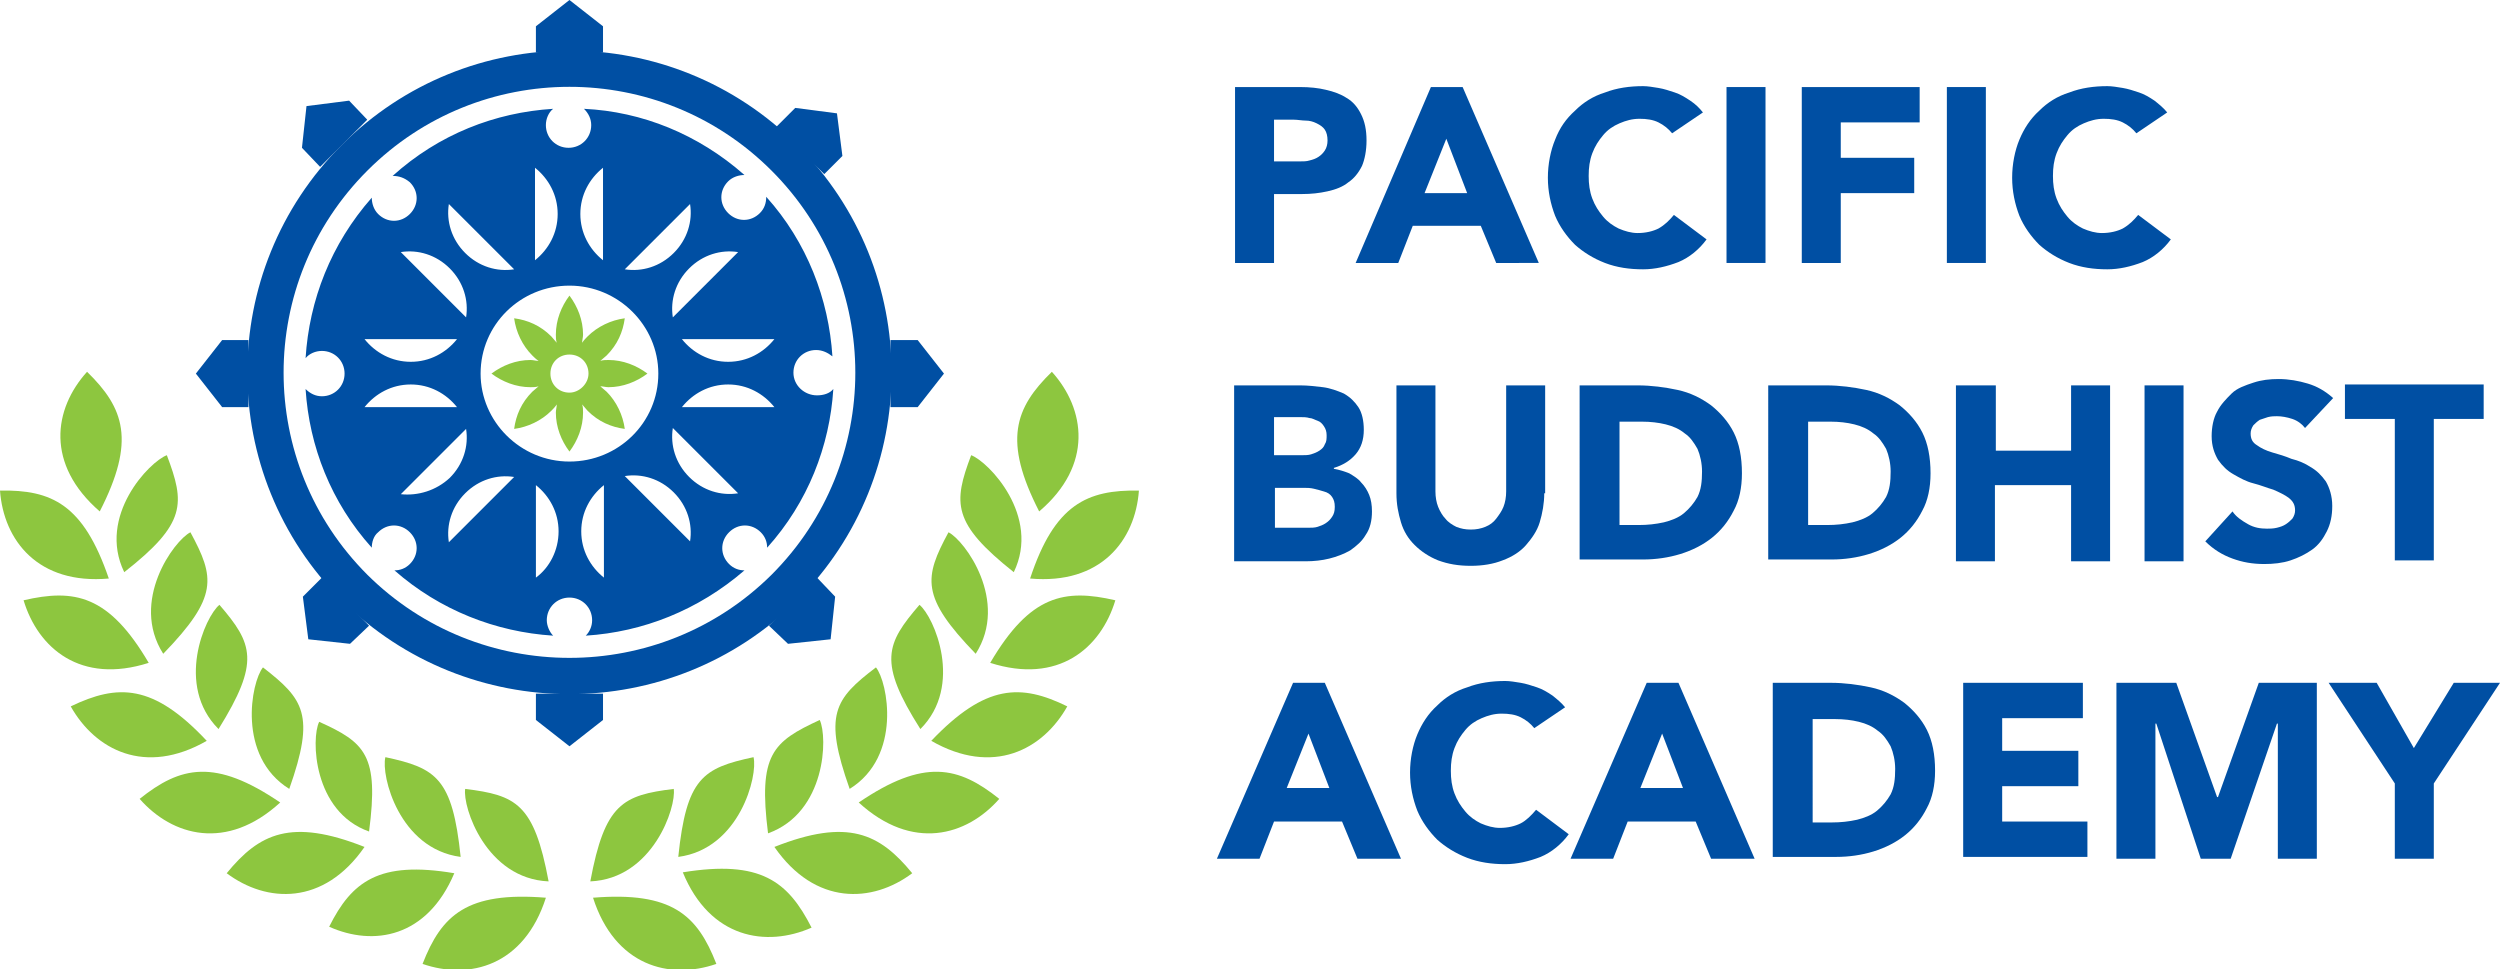 <?xml version="1.0" encoding="utf-8"?>
<!-- Generator: Adobe Illustrator 25.2.1, SVG Export Plug-In . SVG Version: 6.00 Build 0)  -->
<svg version="1.1" id="Layer_1" xmlns="http://www.w3.org/2000/svg" xmlns:xlink="http://www.w3.org/1999/xlink" x="0px" y="0px"
	 viewBox="0 0 275.7 106.9" style="enable-background:new 0 0 275.7 106.9;" xml:space="preserve">
<style type="text/css">
	.st0{fill:#8DC63F;}
	.st1{fill:none;stroke:#004FA3;stroke-width:4;stroke-miterlimit:10;}
	.st2{fill:#004FA3;}
</style>
<g>
	<g>
		<g>
			<g>
				<path class="st0" d="M116,41c3.7,4.1,4.6,10.3-1.4,15.4C110.6,48.6,111.9,45,116,41z"/>
				<path class="st0" d="M107.1,50.2c1.9,0.7,7.7,6.7,4.7,12.9C105,57.7,105.1,55.5,107.1,50.2z"/>
				<path class="st0" d="M125.6,54.1c-0.4,5.5-4.2,10.4-12,9.7C116.3,55.6,119.9,54,125.6,54.1z"/>
				<path class="st0" d="M104.6,58.7c1.8,0.9,6.7,7.6,3,13.4C101.5,65.8,101.9,63.7,104.6,58.7z"/>
				<path class="st0" d="M123,66.2c-1.6,5.3-6.3,9.3-13.8,6.9C113.6,65.6,117.4,64.9,123,66.2z"/>
				<path class="st0" d="M101.4,66.7c1.6,1.3,4.9,8.9,0.1,13.7C96.8,73,97.7,71,101.4,66.7z"/>
				<path class="st0" d="M117.7,77.9c-2.7,4.8-8.2,7.7-15,3.8C108.7,75.4,112.6,75.4,117.7,77.9z"/>
				<path class="st0" d="M96.6,73.6c1.3,1.6,2.9,9.8-2.9,13.4C90.8,78.8,92,77.1,96.6,73.6z"/>
				<path class="st0" d="M110.2,88.1c-3.6,4.1-9.6,5.8-15.5,0.4C101.9,83.6,105.7,84.5,110.2,88.1z"/>
				<path class="st0" d="M90.4,79.4c0.9,1.9,0.7,10.2-5.7,12.5C83.6,83.2,85.2,81.8,90.4,79.4z"/>
				<path class="st0" d="M100.6,96.3c-4.4,3.3-10.7,3.6-15.2-2.9C93.5,90.2,97,91.9,100.6,96.3z"/>
				<path class="st0" d="M83.1,83.5c0.5,2-1.5,10.1-8.3,11C75.7,85.8,77.5,84.7,83.1,83.5z"/>
				<path class="st0" d="M89.5,102.3c-5,2.2-11.2,1.2-14.2-6.1C83.9,94.8,86.9,97.2,89.5,102.3z"/>
				<path class="st0" d="M74.3,87c0.3,2-2.3,9.9-9.2,10.2C66.7,88.6,68.7,87.7,74.3,87z"/>
				<path class="st0" d="M79,106.3c-5.2,1.8-11.2,0.2-13.6-7.3C74.1,98.3,76.9,100.9,79,106.3z"/>
			</g>
			<g>
				<path class="st0" d="M9.6,41C5.9,45.1,5,51.2,11,56.4C15,48.6,13.7,45,9.6,41z"/>
				<path class="st0" d="M18.4,50.2c-1.9,0.7-7.7,6.7-4.7,12.9C20.6,57.7,20.4,55.5,18.4,50.2z"/>
				<path class="st0" d="M0,54.1c0.4,5.5,4.2,10.4,12,9.7C9.2,55.6,5.7,54,0,54.1z"/>
				<path class="st0" d="M21,58.7c-1.8,0.9-6.7,7.6-3,13.4C24.1,65.8,23.7,63.7,21,58.7z"/>
				<path class="st0" d="M2.6,66.2c1.6,5.3,6.3,9.3,13.8,6.9C12,65.6,8.2,64.9,2.6,66.2z"/>
				<path class="st0" d="M24.2,66.7c-1.6,1.3-4.9,8.9-0.1,13.7C28.7,73,27.9,71,24.2,66.7z"/>
				<path class="st0" d="M7.8,77.9c2.7,4.8,8.2,7.7,15,3.8C16.9,75.4,13,75.4,7.8,77.9z"/>
				<path class="st0" d="M29,73.6c-1.3,1.6-2.9,9.8,2.9,13.4C34.8,78.8,33.5,77.1,29,73.6z"/>
				<path class="st0" d="M15.4,88.1c3.6,4.1,9.6,5.8,15.5,0.4C23.7,83.6,19.9,84.5,15.4,88.1z"/>
				<path class="st0" d="M35.2,79.6c-0.9,1.8-0.7,9.9,5.5,12.1C41.8,83.3,40.3,81.9,35.2,79.6z"/>
				<path class="st0" d="M25,96.3c4.4,3.3,10.7,3.6,15.2-2.9C32.1,90.2,28.6,91.9,25,96.3z"/>
				<path class="st0" d="M42.5,83.5c-0.5,2,1.5,10.1,8.3,11C49.9,85.8,48.1,84.7,42.5,83.5z"/>
				<path class="st0" d="M36.3,102.2c4.9,2.2,10.8,1.2,13.8-5.9C41.8,94.9,38.8,97.2,36.3,102.2z"/>
				<path class="st0" d="M51.3,87c-0.3,2,2.3,9.9,9.2,10.2C58.9,88.6,56.9,87.7,51.3,87z"/>
				<path class="st0" d="M46.6,106.3c5.2,1.8,11.2,0.2,13.6-7.3C51.5,98.3,48.7,100.9,46.6,106.3z"/>
			</g>
		</g>
		<g>
			<path class="st1" d="M39.1,64.8C26,51.7,26,30.5,39.1,17.4c13.1-13.1,34.3-13.1,47.4,0c13.1,13.1,13.1,34.3,0,47.4
				C73.4,77.8,52.2,77.8,39.1,64.8z"/>
			<g>
				<polygon class="st2" points="91.6,70.5 86.9,71 84.8,69 90.1,63.7 92.1,65.8 				"/>
				<polygon class="st2" points="104.1,41.2 101.2,44.9 98.2,44.9 98.2,37.5 101.2,37.5 				"/>
				<polygon class="st2" points="62.8,82.3 59.1,79.4 59.1,76.5 66.5,76.5 66.5,79.4 				"/>
				<polygon class="st2" points="33.8,11.7 38.5,11.1 40.5,13.2 35.3,18.4 33.3,16.3 				"/>
				<polygon class="st2" points="92.3,12.5 92.9,17.2 90.9,19.2 85.6,14 87.7,11.9 				"/>
				<polygon class="st2" points="34,70.5 33.4,65.8 35.5,63.7 40.7,69 38.6,71 				"/>
				<polygon class="st2" points="62.8,0 66.5,2.9 66.5,5.8 59.1,5.8 59.1,2.9 				"/>
				<polygon class="st2" points="21.6,41.2 24.5,37.5 27.4,37.5 27.4,44.9 24.5,44.9 				"/>
			</g>
			<g>
				<path class="st2" d="M87.5,41.1c0-1.4,1.1-2.5,2.5-2.5c0.7,0,1.3,0.3,1.8,0.7c-0.4-6.3-2.8-12.6-7.3-17.6c0,0.7-0.2,1.3-0.7,1.8
					c-1,1-2.5,1-3.5,0c-1-1-1-2.5,0-3.5c0.5-0.5,1.2-0.7,1.8-0.7c-5.1-4.5-11.3-7-17.7-7.3c0.5,0.5,0.8,1.1,0.8,1.8
					c0,1.4-1.1,2.5-2.5,2.5c-1.4,0-2.5-1.1-2.5-2.5c0-0.7,0.3-1.4,0.8-1.8c-6.4,0.4-12.6,2.8-17.7,7.4c0.7,0,1.3,0.2,1.9,0.7
					c1,1,1,2.5,0,3.5c-1,1-2.5,1-3.5,0c-0.5-0.5-0.7-1.2-0.7-1.8c-4.5,5.1-6.9,11.3-7.3,17.7c0.4-0.5,1.1-0.8,1.8-0.8
					c1.4,0,2.5,1.1,2.5,2.5c0,1.4-1.1,2.5-2.5,2.5c-0.7,0-1.3-0.3-1.8-0.8c0.4,6.3,2.8,12.5,7.3,17.5c0-0.6,0.2-1.3,0.7-1.7
					c1-1,2.5-1,3.5,0c1,1,1,2.5,0,3.5c-0.5,0.5-1.1,0.7-1.7,0.7c5,4.4,11.2,6.8,17.5,7.2c-0.4-0.4-0.7-1.1-0.7-1.7
					c0-1.4,1.1-2.5,2.5-2.5c1.4,0,2.5,1.1,2.5,2.5c0,0.7-0.3,1.3-0.7,1.7c6.3-0.4,12.4-2.8,17.5-7.2c-0.6,0-1.2-0.2-1.7-0.7
					c-1-1-1-2.5,0-3.5c1-1,2.5-1,3.5,0c0.5,0.5,0.7,1.1,0.7,1.7c4.5-5,6.9-11.2,7.3-17.5c-0.4,0.5-1.1,0.7-1.8,0.7
					C88.7,43.6,87.5,42.5,87.5,41.1z M81.4,27.8L74.2,35c-0.3-1.9,0.3-3.9,1.8-5.4C77.5,28.1,79.5,27.5,81.4,27.8z M76.1,22.5
					c0.3,1.9-0.3,3.9-1.8,5.4c-1.5,1.5-3.5,2.1-5.4,1.8L76.1,22.5z M66.5,18.5l0,10.2c-1.5-1.2-2.5-3-2.5-5.1
					C64,21.5,65,19.7,66.5,18.5z M59,18.5c1.5,1.2,2.5,3,2.5,5.1c0,2.1-1,3.9-2.5,5.1V18.5z M49.5,22.5l7.2,7.2
					c-1.9,0.3-3.9-0.3-5.4-1.8C49.8,26.4,49.2,24.4,49.5,22.5z M49.6,29.6c1.5,1.5,2.1,3.5,1.8,5.4l-7.2-7.2
					C46.1,27.5,48.1,28.1,49.6,29.6z M50.4,37.4c-1.2,1.5-3,2.5-5.1,2.5c-2.1,0-3.9-1-5.1-2.5L50.4,37.4z M40.2,44.9
					c1.2-1.5,3-2.5,5.1-2.5c2.1,0,3.9,1,5.1,2.5L40.2,44.9z M44.2,54.5l7.2-7.2c0.3,1.9-0.3,3.9-1.8,5.4
					C48.1,54.1,46.1,54.7,44.2,54.5z M49.5,59.8c-0.3-1.9,0.3-3.9,1.8-5.4c1.5-1.5,3.5-2.1,5.4-1.8L49.5,59.8z M59.1,63.7V53.5
					c1.5,1.2,2.5,3,2.5,5.1C61.6,60.7,60.6,62.6,59.1,63.7z M62.8,50.9c-5.4,0-9.8-4.4-9.8-9.7c0-5.4,4.4-9.7,9.8-9.7
					c5.4,0,9.8,4.4,9.8,9.7C72.6,46.6,68.2,50.9,62.8,50.9z M66.6,63.7c-1.5-1.2-2.5-3-2.5-5.1c0-2.1,1-3.9,2.5-5.1L66.6,63.7z
					 M76.1,59.7l-7.2-7.2c1.9-0.3,3.9,0.3,5.4,1.8C75.8,55.8,76.4,57.8,76.1,59.7z M76,52.6c-1.5-1.5-2.1-3.5-1.8-5.4l7.2,7.2
					C79.5,54.7,77.5,54.1,76,52.6z M75.2,44.9c1.2-1.5,3-2.5,5.1-2.5c2.1,0,3.9,1,5.1,2.5H75.2z M80.3,39.9c-2.1,0-3.9-1-5.1-2.5
					l10.2,0C84.2,38.9,82.4,39.9,80.3,39.9z"/>
				<path class="st0" d="M66.2,42.6c0.3,0,0.6,0.1,0.9,0.1c1.6,0,3.1-0.6,4.3-1.5c-1.2-0.9-2.7-1.5-4.3-1.5c-0.3,0-0.6,0-0.9,0.1
					c0.2-0.2,0.5-0.4,0.7-0.6c1.2-1.2,1.8-2.6,2-4.1c-1.5,0.2-3,0.9-4.1,2c-0.2,0.2-0.4,0.4-0.6,0.7c0-0.3,0.1-0.6,0.1-0.9
					c0-1.6-0.6-3.1-1.5-4.3c-0.9,1.2-1.5,2.7-1.5,4.3c0,0.3,0,0.6,0.1,0.9c-0.2-0.2-0.4-0.5-0.6-0.7c-1.2-1.2-2.6-1.8-4.1-2
					c0.2,1.5,0.9,3,2,4.1c0.2,0.2,0.4,0.4,0.7,0.6c-0.3,0-0.6-0.1-0.9-0.1c-1.6,0-3.1,0.6-4.3,1.5c1.2,0.9,2.7,1.5,4.3,1.5
					c0.3,0,0.6,0,0.9-0.1c-0.2,0.2-0.5,0.4-0.7,0.6c-1.2,1.2-1.8,2.6-2,4.1c1.5-0.2,3-0.9,4.1-2c0.2-0.2,0.4-0.4,0.6-0.7
					c0,0.3-0.1,0.6-0.1,0.9c0,1.6,0.6,3.1,1.5,4.3c0.9-1.2,1.5-2.7,1.5-4.3c0-0.3,0-0.6-0.1-0.9c0.2,0.2,0.4,0.5,0.6,0.7
					c1.2,1.2,2.6,1.8,4.1,2c-0.2-1.5-0.9-3-2-4.1C66.7,43,66.4,42.8,66.2,42.6z M62.8,43.3c-1.2,0-2.1-0.9-2.1-2.1
					c0-1.2,0.9-2.1,2.1-2.1c1.2,0,2.1,0.9,2.1,2.1C64.9,42.3,63.9,43.3,62.8,43.3z"/>
			</g>
		</g>
	</g>
	<g>
		<path class="st2" d="M136.2,9.6h7.2c1,0,2,0.1,2.8,0.3c0.9,0.2,1.7,0.5,2.3,0.9c0.7,0.4,1.2,1,1.6,1.8c0.4,0.8,0.6,1.7,0.6,2.9
			c0,1.1-0.2,2.1-0.5,2.8c-0.4,0.8-0.9,1.4-1.5,1.8c-0.6,0.5-1.4,0.8-2.3,1c-0.9,0.2-1.8,0.3-2.8,0.3h-3.1V29h-4.3V9.6z M140.5,17.8
			h2.8c0.4,0,0.8,0,1.1-0.1c0.4-0.1,0.7-0.2,1-0.4c0.3-0.2,0.5-0.4,0.7-0.7c0.2-0.3,0.3-0.7,0.3-1.1c0-0.5-0.1-0.9-0.3-1.2
			s-0.5-0.5-0.9-0.7c-0.4-0.2-0.8-0.3-1.2-0.3c-0.4,0-0.9-0.1-1.3-0.1h-2.2V17.8z"/>
		<path class="st2" d="M157.8,9.6h3.5l8.4,19.4H165l-1.7-4.1h-7.5l-1.6,4.1h-4.7L157.8,9.6z M159.5,15.3l-2.4,6h4.7L159.5,15.3z"/>
		<path class="st2" d="M184.4,14.7c-0.4-0.5-0.9-0.9-1.5-1.2c-0.6-0.3-1.3-0.4-2.1-0.4c-0.8,0-1.5,0.2-2.2,0.5
			c-0.7,0.3-1.3,0.7-1.8,1.3c-0.5,0.6-0.9,1.2-1.2,2c-0.3,0.8-0.4,1.6-0.4,2.5c0,0.9,0.1,1.7,0.4,2.5c0.3,0.8,0.7,1.4,1.2,2
			c0.5,0.6,1.1,1,1.7,1.3c0.7,0.3,1.4,0.5,2.1,0.5c0.9,0,1.7-0.2,2.3-0.5c0.7-0.4,1.2-0.9,1.7-1.5l3.6,2.7c-0.8,1.1-1.9,2-3.1,2.5
			c-1.3,0.5-2.6,0.8-3.9,0.8c-1.5,0-2.9-0.2-4.2-0.7c-1.3-0.5-2.4-1.2-3.3-2c-0.9-0.9-1.7-2-2.2-3.2c-0.5-1.3-0.8-2.7-0.8-4.2
			c0-1.5,0.3-3,0.8-4.2c0.5-1.3,1.2-2.3,2.2-3.2c0.9-0.9,2-1.6,3.3-2c1.3-0.5,2.7-0.7,4.2-0.7c0.5,0,1.1,0.1,1.7,0.2
			c0.6,0.1,1.2,0.3,1.8,0.5c0.6,0.2,1.1,0.5,1.7,0.9s1,0.8,1.4,1.3L184.4,14.7z"/>
		<path class="st2" d="M190.4,9.6h4.3V29h-4.3V9.6z"/>
		<path class="st2" d="M198.7,9.6h13v3.9H203v3.9h8.1v3.9H203V29h-4.3V9.6z"/>
		<path class="st2" d="M214.7,9.6h4.3V29h-4.3V9.6z"/>
		<path class="st2" d="M235.6,14.7c-0.4-0.5-0.9-0.9-1.5-1.2c-0.6-0.3-1.3-0.4-2.1-0.4s-1.5,0.2-2.2,0.5c-0.7,0.3-1.3,0.7-1.8,1.3
			c-0.5,0.6-0.9,1.2-1.2,2c-0.3,0.8-0.4,1.6-0.4,2.5c0,0.9,0.1,1.7,0.4,2.5c0.3,0.8,0.7,1.4,1.2,2c0.5,0.6,1.1,1,1.7,1.3
			c0.7,0.3,1.4,0.5,2.1,0.5c0.9,0,1.7-0.2,2.3-0.5c0.7-0.4,1.2-0.9,1.7-1.5l3.6,2.7c-0.8,1.1-1.9,2-3.1,2.5
			c-1.3,0.5-2.6,0.8-3.9,0.8c-1.5,0-2.9-0.2-4.2-0.7c-1.3-0.5-2.4-1.2-3.3-2c-0.9-0.9-1.7-2-2.2-3.2c-0.5-1.3-0.8-2.7-0.8-4.2
			c0-1.5,0.3-3,0.8-4.2s1.2-2.3,2.2-3.2c0.9-0.9,2-1.6,3.3-2c1.3-0.5,2.7-0.7,4.2-0.7c0.5,0,1.1,0.1,1.7,0.2
			c0.6,0.1,1.2,0.3,1.8,0.5c0.6,0.2,1.1,0.5,1.7,0.9c0.5,0.4,1,0.8,1.4,1.3L235.6,14.7z"/>
		<path class="st2" d="M136.2,42.5h7.2c0.8,0,1.7,0.1,2.5,0.2c0.8,0.1,1.6,0.4,2.3,0.7c0.7,0.4,1.2,0.9,1.6,1.5
			c0.4,0.6,0.6,1.5,0.6,2.5c0,1.1-0.3,2-0.9,2.7c-0.6,0.7-1.4,1.2-2.4,1.5v0.1c0.6,0.1,1.2,0.3,1.7,0.5c0.5,0.3,1,0.6,1.3,1
			c0.4,0.4,0.7,0.9,0.9,1.4c0.2,0.5,0.3,1.1,0.3,1.8c0,1-0.2,1.9-0.7,2.6c-0.4,0.7-1,1.2-1.7,1.7c-0.7,0.4-1.5,0.7-2.3,0.9
			s-1.7,0.3-2.6,0.3h-7.9V42.5z M140.5,50.2h3.1c0.3,0,0.7,0,1-0.1c0.3-0.1,0.6-0.2,0.9-0.4c0.3-0.2,0.5-0.4,0.6-0.7
			c0.2-0.3,0.2-0.6,0.2-1c0-0.4-0.1-0.7-0.3-1c-0.2-0.3-0.4-0.5-0.7-0.6s-0.6-0.3-0.9-0.3c-0.3-0.1-0.7-0.1-1-0.1h-2.9V50.2z
			 M140.5,58.2h3.8c0.3,0,0.7,0,1-0.1c0.3-0.1,0.6-0.2,0.9-0.4c0.3-0.2,0.5-0.4,0.7-0.7c0.2-0.3,0.3-0.6,0.3-1.1
			c0-0.5-0.1-0.8-0.3-1.1c-0.2-0.3-0.5-0.5-0.9-0.6c-0.3-0.1-0.7-0.2-1.1-0.3c-0.4-0.1-0.8-0.1-1.1-0.1h-3.2V58.2z"/>
		<path class="st2" d="M170.3,54.4c0,1.1-0.2,2.2-0.5,3.2c-0.3,1-0.9,1.8-1.5,2.5s-1.5,1.3-2.6,1.7c-1,0.4-2.2,0.6-3.5,0.6
			c-1.4,0-2.5-0.2-3.6-0.6c-1-0.4-1.9-1-2.6-1.7s-1.2-1.5-1.5-2.5c-0.3-1-0.5-2-0.5-3.2V42.5h4.3v11.7c0,0.6,0.1,1.2,0.3,1.7
			c0.2,0.5,0.5,1,0.8,1.3c0.3,0.4,0.8,0.7,1.2,0.9c0.5,0.2,1,0.3,1.6,0.3c0.6,0,1.1-0.1,1.6-0.3c0.5-0.2,0.9-0.5,1.2-0.9
			c0.3-0.4,0.6-0.8,0.8-1.3c0.2-0.5,0.3-1.1,0.3-1.7V42.5h4.3V54.4z"/>
		<path class="st2" d="M174.2,42.5h6.4c1.5,0,3,0.2,4.4,0.5c1.4,0.3,2.6,0.9,3.7,1.7c1,0.8,1.9,1.8,2.5,3s0.9,2.7,0.9,4.5
			c0,1.6-0.3,3-0.9,4.1c-0.6,1.2-1.4,2.2-2.4,3c-1,0.8-2.2,1.4-3.5,1.8c-1.3,0.4-2.7,0.6-4.1,0.6h-7V42.5z M178.5,57.9h2.2
			c1,0,1.9-0.1,2.8-0.3c0.8-0.2,1.6-0.5,2.2-1c0.6-0.5,1.1-1.1,1.5-1.8c0.4-0.8,0.5-1.7,0.5-2.8c0-0.9-0.2-1.8-0.5-2.5
			c-0.4-0.7-0.8-1.3-1.4-1.7c-0.6-0.5-1.3-0.8-2.1-1c-0.8-0.2-1.7-0.3-2.6-0.3h-2.5V57.9z"/>
		<path class="st2" d="M195,42.5h6.4c1.5,0,3,0.2,4.4,0.5c1.4,0.3,2.6,0.9,3.7,1.7c1,0.8,1.9,1.8,2.5,3s0.9,2.7,0.9,4.5
			c0,1.6-0.3,3-0.9,4.1c-0.6,1.2-1.4,2.2-2.4,3c-1,0.8-2.2,1.4-3.5,1.8c-1.3,0.4-2.7,0.6-4.1,0.6h-7V42.5z M199.3,57.9h2.2
			c1,0,1.9-0.1,2.8-0.3c0.8-0.2,1.6-0.5,2.2-1c0.6-0.5,1.1-1.1,1.5-1.8c0.4-0.8,0.5-1.7,0.5-2.8c0-0.9-0.2-1.8-0.5-2.5
			c-0.4-0.7-0.8-1.3-1.4-1.7c-0.6-0.5-1.3-0.8-2.1-1c-0.8-0.2-1.7-0.3-2.6-0.3h-2.5V57.9z"/>
		<path class="st2" d="M215.8,42.5h4.3v7.2h8.3v-7.2h4.3v19.4h-4.3v-8.4H220v8.4h-4.3V42.5z"/>
		<path class="st2" d="M236.5,42.5h4.3v19.4h-4.3V42.5z"/>
		<path class="st2" d="M254.2,47.2c-0.3-0.4-0.8-0.8-1.4-1c-0.6-0.2-1.2-0.3-1.7-0.3c-0.3,0-0.6,0-1,0.1c-0.3,0.1-0.6,0.2-0.9,0.3
			c-0.3,0.2-0.5,0.4-0.7,0.6c-0.2,0.3-0.3,0.6-0.3,0.9c0,0.6,0.2,1,0.7,1.3c0.4,0.3,1,0.6,1.7,0.8c0.7,0.2,1.4,0.4,2.1,0.7
			c0.8,0.2,1.5,0.5,2.1,0.9c0.7,0.4,1.2,0.9,1.7,1.6c0.4,0.7,0.7,1.6,0.7,2.7c0,1.1-0.2,2-0.6,2.8c-0.4,0.8-0.9,1.5-1.6,2
			s-1.5,0.9-2.4,1.2c-0.9,0.3-1.9,0.4-2.9,0.4c-1.3,0-2.4-0.2-3.5-0.6c-1.1-0.4-2.1-1-3-1.9l3-3.3c0.4,0.6,1,1,1.7,1.4
			s1.4,0.5,2.1,0.5c0.3,0,0.7,0,1.1-0.1c0.4-0.1,0.7-0.2,1-0.4c0.3-0.2,0.5-0.4,0.7-0.6c0.2-0.3,0.3-0.6,0.3-0.9
			c0-0.6-0.2-1-0.7-1.4c-0.4-0.3-1-0.6-1.7-0.9c-0.7-0.2-1.4-0.5-2.2-0.7c-0.8-0.2-1.5-0.6-2.2-1c-0.7-0.4-1.2-0.9-1.7-1.6
			c-0.4-0.7-0.7-1.5-0.7-2.6c0-1,0.2-2,0.6-2.7c0.4-0.8,1-1.4,1.6-2s1.5-0.9,2.4-1.2c0.9-0.3,1.8-0.4,2.8-0.4c1.1,0,2.2,0.2,3.2,0.5
			c1,0.3,1.9,0.8,2.8,1.6L254.2,47.2z"/>
		<path class="st2" d="M264.1,46.2h-5.5v-3.8h15.3v3.8h-5.5v15.6h-4.3V46.2z"/>
		<path class="st2" d="M142.6,75.3h3.5l8.4,19.4h-4.8l-1.7-4.1h-7.5l-1.6,4.1h-4.7L142.6,75.3z M144.3,80.9l-2.4,6h4.7L144.3,80.9z"
			/>
		<path class="st2" d="M169.2,80.3c-0.4-0.5-0.9-0.9-1.5-1.2c-0.6-0.3-1.3-0.4-2.1-0.4s-1.5,0.2-2.2,0.5c-0.7,0.3-1.3,0.7-1.8,1.3
			c-0.5,0.6-0.9,1.2-1.2,2c-0.3,0.8-0.4,1.6-0.4,2.5c0,0.9,0.1,1.7,0.4,2.5c0.3,0.8,0.7,1.4,1.2,2c0.5,0.6,1.1,1,1.7,1.3
			c0.7,0.3,1.4,0.5,2.1,0.5c0.9,0,1.7-0.2,2.3-0.5s1.2-0.9,1.7-1.5l3.6,2.7c-0.8,1.1-1.9,2-3.1,2.5c-1.3,0.5-2.6,0.8-3.9,0.8
			c-1.5,0-2.9-0.2-4.2-0.7c-1.3-0.5-2.4-1.2-3.3-2c-0.9-0.9-1.7-2-2.2-3.2c-0.5-1.3-0.8-2.7-0.8-4.2c0-1.5,0.3-3,0.8-4.2
			s1.2-2.3,2.2-3.2c0.9-0.9,2-1.6,3.3-2c1.3-0.5,2.7-0.7,4.2-0.7c0.5,0,1.1,0.1,1.7,0.2c0.6,0.1,1.2,0.3,1.8,0.5
			c0.6,0.2,1.1,0.5,1.7,0.9c0.5,0.4,1,0.8,1.4,1.3L169.2,80.3z"/>
		<path class="st2" d="M181.6,75.3h3.5l8.4,19.4h-4.8l-1.7-4.1h-7.5l-1.6,4.1h-4.7L181.6,75.3z M183.3,80.9l-2.4,6h4.7L183.3,80.9z"
			/>
		<path class="st2" d="M195.5,75.3h6.4c1.5,0,3,0.2,4.4,0.5c1.4,0.3,2.6,0.9,3.7,1.7c1,0.8,1.9,1.8,2.5,3s0.9,2.7,0.9,4.5
			c0,1.6-0.3,3-0.9,4.1c-0.6,1.2-1.4,2.2-2.4,3c-1,0.8-2.2,1.4-3.5,1.8c-1.3,0.4-2.7,0.6-4.1,0.6h-7V75.3z M199.8,90.7h2.2
			c1,0,1.9-0.1,2.8-0.3c0.8-0.2,1.6-0.5,2.2-1c0.6-0.5,1.1-1.1,1.5-1.8c0.4-0.8,0.5-1.7,0.5-2.8c0-0.9-0.2-1.8-0.5-2.5
			c-0.4-0.7-0.8-1.3-1.4-1.7c-0.6-0.5-1.3-0.8-2.1-1s-1.7-0.3-2.6-0.3h-2.5V90.7z"/>
		<path class="st2" d="M216.5,75.3h13.2v3.9h-8.9v3.6h8.4v3.9h-8.4v3.9h9.4v3.9h-13.7V75.3z"/>
		<path class="st2" d="M233.5,75.3h6.5l4.5,12.6h0.1l4.5-12.6h6.4v19.4h-4.3V79.8h-0.1L246,94.7h-3.3l-4.9-14.9h-0.1v14.9h-4.3V75.3
			z"/>
		<path class="st2" d="M264.1,86.4l-7.3-11.1h5.3l4.1,7.2l4.4-7.2h5.1l-7.3,11.1v8.3h-4.3V86.4z"/>
	</g>
</g>
</svg>
